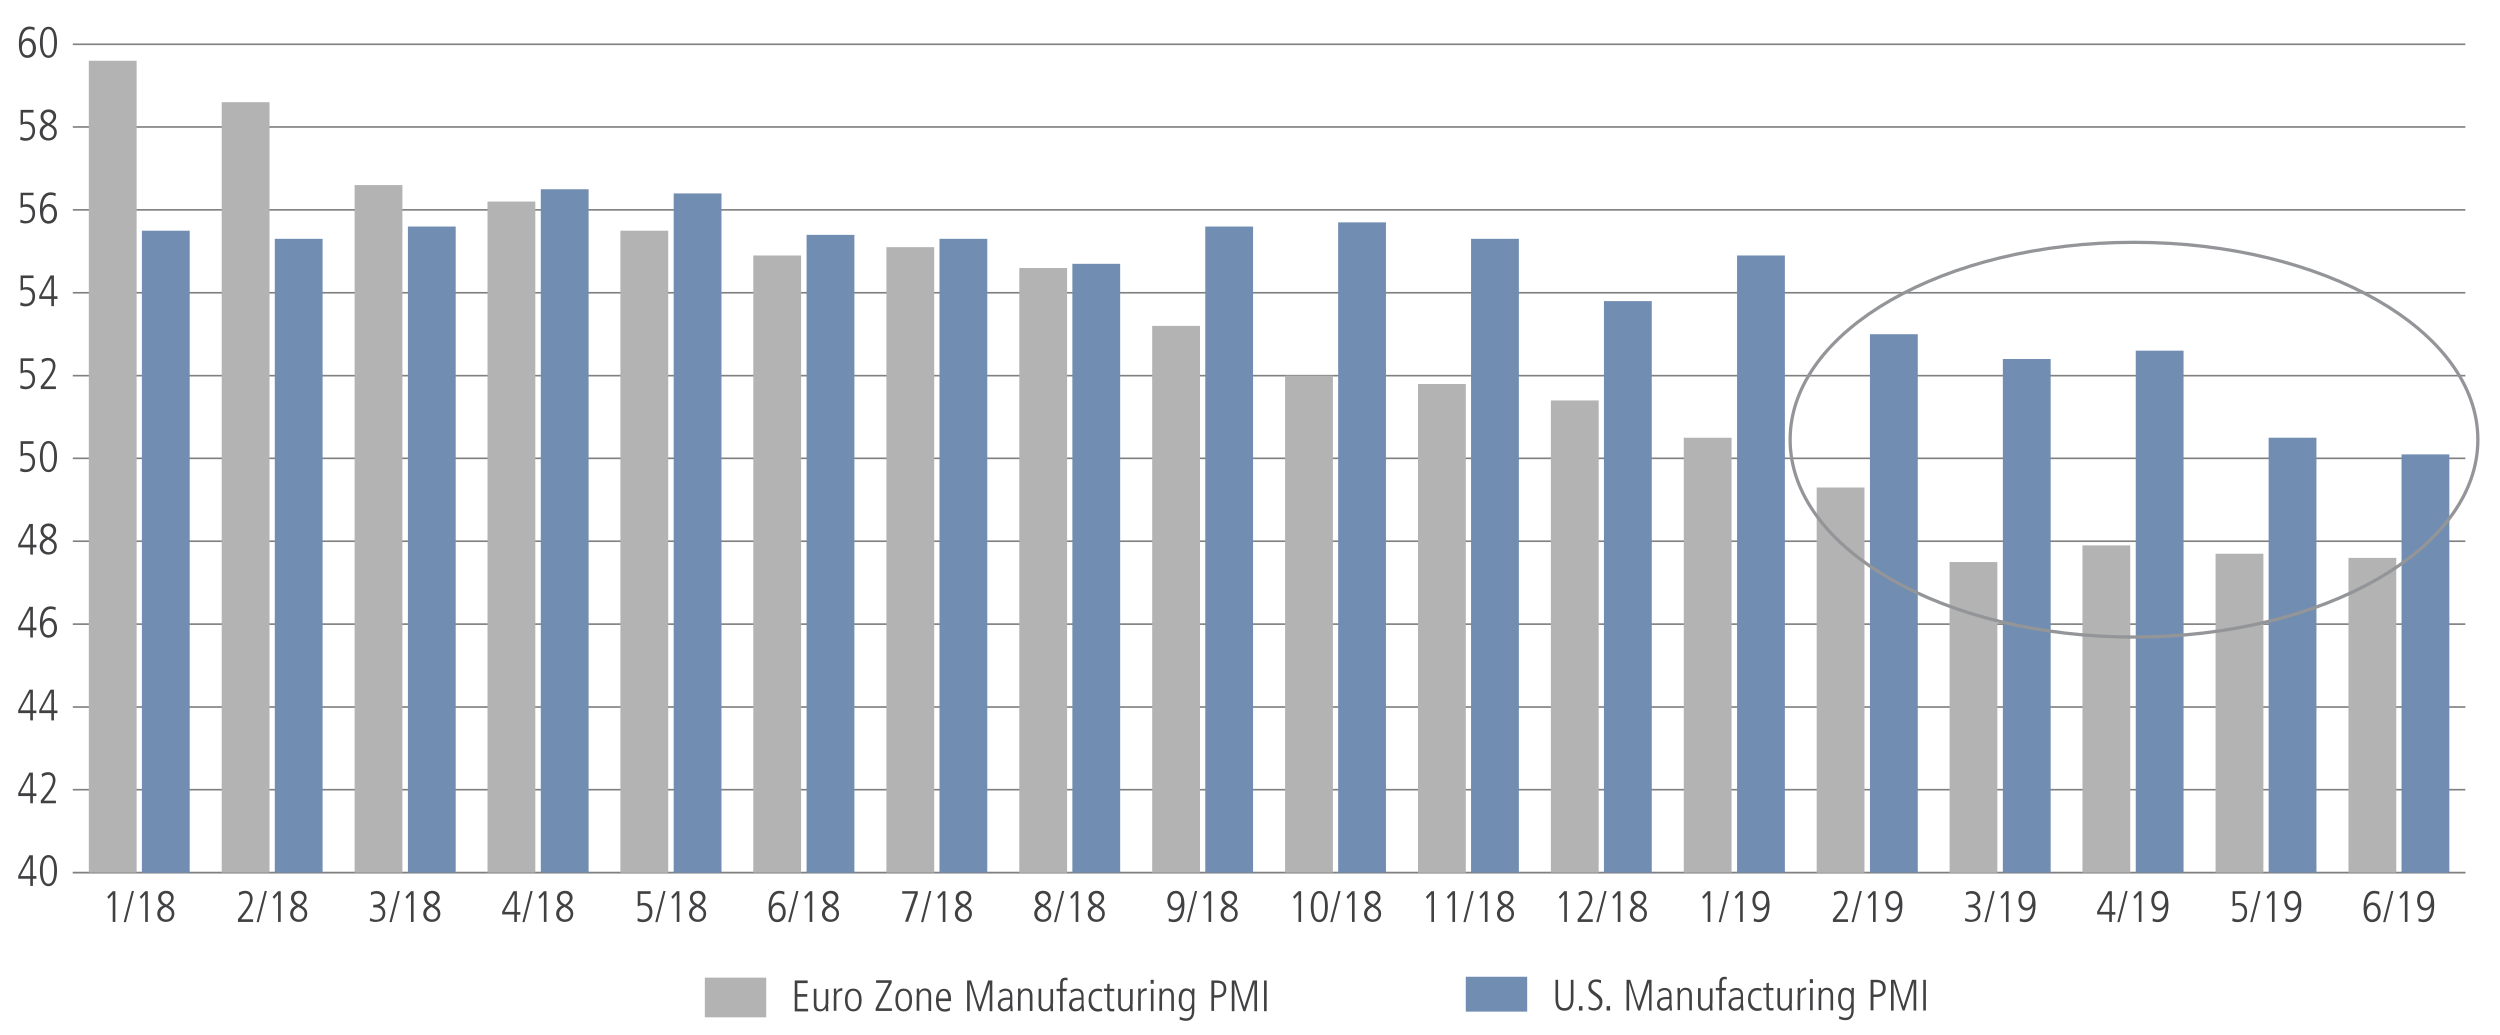 <?xml version="1.0" encoding="utf-8"?>
<!-- Generator: Adobe Illustrator 23.0.4, SVG Export Plug-In . SVG Version: 6.00 Build 0)  -->
<svg version="1.1" id="Layer_1" xmlns="http://www.w3.org/2000/svg" xmlns:xlink="http://www.w3.org/1999/xlink" x="0px" y="0px"
	 viewBox="0 0 1140 471.9" style="enable-background:new 0 0 1140 471.9;" xml:space="preserve">
<style type="text/css">
	.st0{fill:none;stroke:#808080;stroke-width:0.575;stroke-miterlimit:10;}
	.st1{fill:none;}
	.st2{enable-background:new    ;}
	.st3{fill:#414042;}
	.st4{fill:none;stroke:#808080;stroke-width:0.75;stroke-miterlimit:10;}
	.st5{fill:#718DB1;}
	.st6{fill:#B3B3B3;}
	.st7{fill:none;stroke:#939598;stroke-width:1.5;stroke-miterlimit:10;}
</style>
<g id="bottom_chart">
	<g>
		<g>
			<line class="st0" x1="33.2" y1="397.9" x2="1124.2" y2="397.9"/>
			<g>
				<g>
					<line class="st1" x1="33.2" y1="397.9" x2="33.2" y2="388.5"/>
					<line class="st1" x1="93.8" y1="397.9" x2="93.8" y2="388.5"/>
					<line class="st1" x1="154.4" y1="397.9" x2="154.4" y2="388.5"/>
					<line class="st1" x1="215.1" y1="397.9" x2="215.1" y2="388.5"/>
					<line class="st1" x1="275.7" y1="397.9" x2="275.7" y2="388.5"/>
					<line class="st1" x1="336.3" y1="397.9" x2="336.3" y2="388.5"/>
					<line class="st1" x1="396.9" y1="397.9" x2="396.9" y2="388.5"/>
					<line class="st1" x1="457.5" y1="397.9" x2="457.5" y2="388.5"/>
					<line class="st1" x1="518.1" y1="397.9" x2="518.1" y2="388.5"/>
					<line class="st1" x1="578.7" y1="397.9" x2="578.7" y2="388.5"/>
					<line class="st1" x1="639.3" y1="397.9" x2="639.3" y2="388.5"/>
					<line class="st1" x1="699.9" y1="397.9" x2="699.9" y2="388.5"/>
					<line class="st1" x1="760.5" y1="397.9" x2="760.5" y2="388.5"/>
					<line class="st1" x1="821.1" y1="397.9" x2="821.1" y2="388.5"/>
					<line class="st1" x1="881.8" y1="397.9" x2="881.8" y2="388.5"/>
					<line class="st1" x1="942.4" y1="397.9" x2="942.4" y2="388.5"/>
					<line class="st1" x1="1003" y1="397.9" x2="1003" y2="388.5"/>
					<line class="st1" x1="1063.6" y1="397.9" x2="1063.6" y2="388.5"/>
					<line class="st1" x1="1124.2" y1="397.9" x2="1124.2" y2="388.5"/>
				</g>
			</g>
		</g>
		<g>
			<g>
				<g class="st2">
					<path class="st3" d="M13.4,390h1.6v9.5h1.6v1.2h-1.6v3.3h-1.2v-3.3H8.3v-1.3L13.4,390z M9.3,399.5h4.5v-8.2h0L9.3,399.5z"/>
					<path class="st3" d="M22.1,404.1c-3.4,0-3.9-4.7-3.9-7.1s0.5-7.1,3.9-7.1c3.4,0,3.9,4.7,3.9,7.1S25.5,404.1,22.1,404.1z
						 M22.1,391c-2.5,0-2.6,4.3-2.6,6s0.1,6,2.6,6c2.5,0,2.6-4.3,2.6-6S24.6,391,22.1,391z"/>
				</g>
				<g class="st2">
					<path class="st3" d="M13.4,352.3h1.6v9.5h1.6v1.2h-1.6v3.3h-1.2v-3.3H8.3v-1.3L13.4,352.3z M9.3,361.7h4.5v-8.2h0L9.3,361.7z"
						/>
					<path class="st3" d="M18.6,365l1.1-1.3c1.6-2,4.4-5.2,4.4-7.9c0-1.4-0.6-2.5-2.2-2.5c-0.9,0-2,0.5-2.7,1.1L19,353
						c0.6-0.4,1.6-0.9,2.9-0.9c2.5,0,3.4,1.9,3.4,3.7c0,2.6-2.4,5.6-3.5,7.1l-1.8,2.2h5.5v1.2h-6.9V365z"/>
				</g>
				<g class="st2">
					<path class="st3" d="M13.4,314.5h1.6v9.5h1.6v1.2h-1.6v3.3h-1.2v-3.3H8.3v-1.3L13.4,314.5z M9.3,323.9h4.5v-8.2h0L9.3,323.9z"
						/>
					<path class="st3" d="M23,314.5h1.6v9.5h1.6v1.2h-1.6v3.3h-1.2v-3.3h-5.5v-1.3L23,314.5z M18.9,323.9h4.5v-8.2h0L18.9,323.9z"/>
				</g>
				<g class="st2">
					<path class="st3" d="M13.4,276.7h1.6v9.5h1.6v1.2h-1.6v3.3h-1.2v-3.3H8.3v-1.3L13.4,276.7z M9.3,286.2h4.5v-8.2h0L9.3,286.2z"
						/>
					<path class="st3" d="M25.3,278.3c-0.3-0.2-1-0.6-2.1-0.6c-3.7,0-3.8,5.5-3.8,6.1h0c0.8-1.8,2.4-2,2.9-2c2.9,0,3.7,2.8,3.7,4.6
						c0,1.9-1,4.4-3.9,4.4c-3.4,0-3.9-3.9-3.9-6.2c0-1.7,0-8.1,4.9-8.1c0.7,0,1.6,0.2,2.3,0.4L25.3,278.3z M22.1,289.6
						c1.1,0,2.6-0.8,2.6-3.4c0-1-0.4-3.2-2.6-3.2c-1.4,0-2.4,1.4-2.4,3.3C19.6,289,21.1,289.6,22.1,289.6z"/>
				</g>
				<g class="st2">
					<path class="st3" d="M13.4,238.9h1.6v9.5h1.6v1.2h-1.6v3.3h-1.2v-3.3H8.3v-1.3L13.4,238.9z M9.3,248.4h4.5v-8.2h0L9.3,248.4z"
						/>
					<path class="st3" d="M18.5,242c0-2.4,2.1-3.3,3.6-3.3c2.8,0,3.5,1.9,3.5,3.2c0,1.9-1.5,3-2.4,3.6c1,0.5,2.7,1.4,2.7,3.6
						c0,1.6-0.9,3.8-3.9,3.8c-2.5,0-3.9-1.8-3.9-3.8c0-2.5,2.3-3.5,2.7-3.6C19.4,244.8,18.5,243.6,18.5,242z M21.9,246.1l-0.4,0.2
						c-2,1.1-2,2.4-2,2.9c0,1.3,0.9,2.6,2.7,2.6c0.9,0,2.5-0.5,2.5-2.7C24.7,247.5,23.1,246.7,21.9,246.1z M22,239.9
						c-1.2,0-2.2,0.9-2.2,2.2c0,1.2,0.9,2.3,2.5,2.9c1.4-1,2-2.1,2-3C24.3,240.8,23.2,239.9,22,239.9z"/>
				</g>
				<g class="st2">
					<path class="st3" d="M9.4,213.4c1,0.6,2,0.7,2.4,0.7c2.3,0,3-1.8,3-3.4c0-1.6-0.8-3.1-3-3.1c-1.1,0-1.4,0.1-2.3,0.5
						c0,0-0.1,0-0.1,0v-6.9h5.9v1.2h-4.8v4.4c0.4-0.1,1-0.3,1.5-0.3c3.1,0,4,2.1,4,4.2c0,2.6-1.4,4.6-4.4,4.6
						c-1.2,0-1.8-0.3-2.4-0.5L9.4,213.4z"/>
					<path class="st3" d="M22.1,215.3c-3.4,0-3.9-4.7-3.9-7.1s0.5-7.1,3.9-7.1c3.4,0,3.9,4.7,3.9,7.1S25.5,215.3,22.1,215.3z
						 M22.1,202.2c-2.5,0-2.6,4.3-2.6,6s0.1,6,2.6,6c2.5,0,2.6-4.3,2.6-6S24.6,202.2,22.1,202.2z"/>
				</g>
				<g class="st2">
					<path class="st3" d="M9.4,175.6c1,0.6,2,0.7,2.4,0.7c2.3,0,3-1.8,3-3.4c0-1.6-0.8-3.1-3-3.1c-1.1,0-1.4,0.1-2.3,0.5
						c0,0-0.1,0-0.1,0v-6.9h5.9v1.2h-4.8v4.4c0.4-0.1,1-0.3,1.5-0.3c3.1,0,4,2.1,4,4.2c0,2.6-1.4,4.6-4.4,4.6
						c-1.2,0-1.8-0.3-2.4-0.5L9.4,175.6z"/>
					<path class="st3" d="M18.6,176.1l1.1-1.3c1.6-2,4.4-5.2,4.4-7.9c0-1.4-0.6-2.5-2.2-2.5c-0.9,0-2,0.5-2.7,1.1l-0.2-1.4
						c0.6-0.4,1.6-0.9,2.9-0.9c2.5,0,3.4,1.9,3.4,3.7c0,2.6-2.4,5.6-3.5,7.1l-1.8,2.2h5.5v1.2h-6.9V176.1z"/>
				</g>
				<g class="st2">
					<path class="st3" d="M9.4,137.8c1,0.6,2,0.7,2.4,0.7c2.3,0,3-1.8,3-3.4c0-1.6-0.8-3.1-3-3.1c-1.1,0-1.4,0.1-2.3,0.5
						c0,0-0.1,0-0.1,0v-6.9h5.9v1.2h-4.8v4.4c0.4-0.1,1-0.3,1.5-0.3c3.1,0,4,2.1,4,4.2c0,2.6-1.4,4.6-4.4,4.6
						c-1.2,0-1.8-0.3-2.4-0.5L9.4,137.8z"/>
					<path class="st3" d="M23,125.6h1.6v9.5h1.6v1.2h-1.6v3.3h-1.2v-3.3h-5.5V135L23,125.6z M18.9,135.1h4.5v-8.2h0L18.9,135.1z"/>
				</g>
				<g class="st2">
					<path class="st3" d="M9.4,100.1c1,0.6,2,0.7,2.4,0.7c2.3,0,3-1.8,3-3.4c0-1.6-0.8-3.1-3-3.1c-1.1,0-1.4,0.1-2.3,0.5
						c0,0-0.1,0-0.1,0v-6.9h5.9V89h-4.8v4.4c0.4-0.1,1-0.3,1.5-0.3c3.1,0,4,2.1,4,4.2c0,2.6-1.4,4.6-4.4,4.6c-1.2,0-1.8-0.3-2.4-0.5
						L9.4,100.1z"/>
					<path class="st3" d="M25.3,89.5c-0.3-0.2-1-0.6-2.1-0.6c-3.7,0-3.8,5.5-3.8,6.1h0c0.8-1.8,2.4-2,2.9-2c2.9,0,3.7,2.8,3.7,4.6
						c0,1.9-1,4.4-3.9,4.4c-3.4,0-3.9-3.9-3.9-6.2c0-1.7,0-8.1,4.9-8.1c0.7,0,1.6,0.2,2.3,0.4L25.3,89.5z M22.1,100.8
						c1.1,0,2.6-0.8,2.6-3.4c0-1-0.4-3.2-2.6-3.2c-1.4,0-2.4,1.4-2.4,3.3C19.6,100.1,21.1,100.8,22.1,100.8z"/>
				</g>
				<g class="st2">
					<path class="st3" d="M9.4,62.3c1,0.6,2,0.7,2.4,0.7c2.3,0,3-1.8,3-3.4c0-1.6-0.8-3.1-3-3.1c-1.1,0-1.4,0.1-2.3,0.5
						c0,0-0.1,0-0.1,0v-6.9h5.9v1.2h-4.8v4.4c0.4-0.1,1-0.3,1.5-0.3c3.1,0,4,2.1,4,4.2c0,2.6-1.4,4.6-4.4,4.6
						c-1.2,0-1.8-0.3-2.4-0.5L9.4,62.3z"/>
					<path class="st3" d="M18.5,53.2c0-2.4,2.1-3.3,3.6-3.3c2.8,0,3.5,1.9,3.5,3.2c0,1.9-1.5,3-2.4,3.6c1,0.5,2.7,1.4,2.7,3.6
						c0,1.6-0.9,3.8-3.9,3.8c-2.5,0-3.9-1.8-3.9-3.8c0-2.5,2.3-3.5,2.7-3.6C19.4,56,18.5,54.8,18.5,53.2z M21.9,57.3l-0.4,0.2
						c-2,1.1-2,2.4-2,2.9c0,1.3,0.9,2.6,2.7,2.6c0.9,0,2.5-0.5,2.5-2.7C24.7,58.7,23.1,57.8,21.9,57.3z M22,51.1
						c-1.2,0-2.2,0.9-2.2,2.2c0,1.2,0.9,2.3,2.5,2.9c1.4-1,2-2.1,2-3C24.3,51.9,23.2,51.1,22,51.1z"/>
				</g>
				<g class="st2">
					<path class="st3" d="M15.7,13.9c-0.3-0.2-1-0.6-2.1-0.6c-3.7,0-3.8,5.5-3.8,6.1h0c0.8-1.8,2.4-2,2.9-2c2.9,0,3.7,2.8,3.7,4.6
						c0,1.9-1,4.4-3.9,4.4c-3.4,0-3.9-3.9-3.9-6.2c0-1.7,0-8.1,4.9-8.1c0.7,0,1.6,0.2,2.3,0.4L15.7,13.9z M12.4,25.2
						c1.1,0,2.6-0.8,2.6-3.4c0-1-0.4-3.2-2.6-3.2c-1.4,0-2.4,1.4-2.4,3.3C10,24.6,11.5,25.2,12.4,25.2z"/>
					<path class="st3" d="M22.1,26.4c-3.4,0-3.9-4.7-3.9-7.1s0.5-7.1,3.9-7.1c3.4,0,3.9,4.7,3.9,7.1S25.5,26.4,22.1,26.4z
						 M22.1,13.3c-2.5,0-2.6,4.3-2.6,6s0.1,6,2.6,6c2.5,0,2.6-4.3,2.6-6S24.6,13.3,22.1,13.3z"/>
				</g>
			</g>
			<line class="st1" x1="33.2" y1="397.9" x2="33.2" y2="20.2"/>
			<g>
				<g>
					<line class="st4" x1="33.2" y1="397.9" x2="1124.2" y2="397.9"/>
					<line class="st4" x1="33.2" y1="360.1" x2="1124.2" y2="360.1"/>
					<line class="st4" x1="33.2" y1="322.4" x2="1124.2" y2="322.4"/>
					<line class="st4" x1="33.2" y1="284.6" x2="1124.2" y2="284.6"/>
					<line class="st4" x1="33.2" y1="246.8" x2="1124.2" y2="246.8"/>
					<line class="st4" x1="33.2" y1="209" x2="1124.2" y2="209"/>
					<line class="st4" x1="33.2" y1="171.3" x2="1124.2" y2="171.3"/>
					<line class="st4" x1="33.2" y1="133.5" x2="1124.2" y2="133.5"/>
					<line class="st4" x1="33.2" y1="95.7" x2="1124.2" y2="95.7"/>
					<line class="st4" x1="33.2" y1="57.9" x2="1124.2" y2="57.9"/>
					<line class="st4" x1="33.2" y1="20.2" x2="1124.2" y2="20.2"/>
				</g>
			</g>
		</g>
		<g>
			<g>
				<rect x="668.4" y="445.4" class="st5" width="28" height="15.9"/>
				<g>
					<rect x="64.7" y="105.2" class="st5" width="21.8" height="292.8"/>
					<rect x="125.3" y="108.9" class="st5" width="21.8" height="289"/>
					<rect x="186" y="103.3" class="st5" width="21.8" height="294.6"/>
					<rect x="246.6" y="86.3" class="st5" width="21.8" height="311.6"/>
					<rect x="307.2" y="88.2" class="st5" width="21.8" height="309.8"/>
					<rect x="367.8" y="107.1" class="st5" width="21.8" height="290.9"/>
					<rect x="428.4" y="108.9" class="st5" width="21.8" height="289"/>
					<rect x="489" y="120.3" class="st5" width="21.8" height="277.6"/>
					<rect x="549.6" y="103.3" class="st5" width="21.8" height="294.6"/>
					<rect x="610.2" y="101.4" class="st5" width="21.8" height="296.5"/>
					<rect x="670.8" y="108.9" class="st5" width="21.8" height="289"/>
					<rect x="731.4" y="137.3" class="st5" width="21.8" height="260.6"/>
					<rect x="792.1" y="116.5" class="st5" width="21.8" height="281.4"/>
					<rect x="852.7" y="152.4" class="st5" width="21.8" height="245.5"/>
					<rect x="913.3" y="163.7" class="st5" width="21.8" height="234.2"/>
					<rect x="973.9" y="159.9" class="st5" width="21.8" height="238"/>
					<rect x="1034.5" y="199.6" class="st5" width="21.8" height="198.3"/>
					<rect x="1095.1" y="207.2" class="st5" width="21.8" height="190.8"/>
				</g>
			</g>
			<g>
				<rect x="321.4" y="445.8" class="st6" width="28" height="18.1"/>
				<g>
					<rect x="40.5" y="27.7" class="st6" width="21.8" height="370.2"/>
					<rect x="101.1" y="46.6" class="st6" width="21.8" height="351.3"/>
					<rect x="161.7" y="84.4" class="st6" width="21.8" height="313.5"/>
					<rect x="222.3" y="91.9" class="st6" width="21.8" height="306"/>
					<rect x="282.9" y="105.2" class="st6" width="21.8" height="292.8"/>
					<rect x="343.5" y="116.5" class="st6" width="21.8" height="281.4"/>
					<rect x="404.2" y="112.7" class="st6" width="21.8" height="285.2"/>
					<rect x="464.8" y="122.2" class="st6" width="21.8" height="275.8"/>
					<rect x="525.4" y="148.6" class="st6" width="21.8" height="249.3"/>
					<rect x="586" y="171.3" class="st6" width="21.8" height="226.6"/>
					<rect x="646.6" y="175.1" class="st6" width="21.8" height="222.9"/>
					<rect x="707.2" y="182.6" class="st6" width="21.8" height="215.3"/>
					<rect x="767.8" y="199.6" class="st6" width="21.8" height="198.3"/>
					<rect x="828.4" y="222.3" class="st6" width="21.8" height="175.7"/>
					<rect x="889" y="256.3" class="st6" width="21.8" height="141.7"/>
					<rect x="949.6" y="248.7" class="st6" width="21.8" height="149.2"/>
					<rect x="1010.3" y="252.5" class="st6" width="21.8" height="145.4"/>
					<rect x="1070.9" y="254.4" class="st6" width="21.8" height="143.5"/>
				</g>
			</g>
		</g>
		<g>
			<g class="st2">
				<path class="st3" d="M709.3,446.8h1.2v8.8c0,2.1,0.4,4.1,2.9,4.1c2.6,0,2.9-2.3,2.9-4.1v-8.8h1.2v8.8c0,2.8-0.9,5.3-4.1,5.3
					s-4.1-2.3-4.1-5.3V446.8z"/>
			</g>
			<g class="st2">
				<path class="st3" d="M720,458.8h1.6v2H720V458.8z"/>
			</g>
			<g class="st2">
				<path class="st3" d="M724.4,458.8c1,0.9,2.1,0.9,2.5,0.9c2.2,0,2.5-2,2.5-2.5c0-1.6-1-2.3-2.6-3.4c-1.9-1.3-2.5-2.2-2.5-3.8
					c0-3.1,2.8-3.4,3.6-3.4c1.1,0,1.9,0.3,2.2,0.4l-0.1,1.4c-0.5-0.3-1.2-0.7-2.2-0.7c-0.8,0-2.2,0.4-2.2,2c0,1.4,0.7,1.9,1.9,2.8
					c2.5,1.8,3.2,2.5,3.2,4.4c0,2.3-1.6,3.9-3.7,3.9c-0.9,0-1.9-0.2-2.6-0.7L724.4,458.8z"/>
				<path class="st3" d="M732.6,458.8h1.6v2h-1.6V458.8z"/>
			</g>
			<g class="st2">
				<path class="st3" d="M741.5,446.8h1.9l3.9,12.1h0l3.9-12.1h1.9v14H752v-12.8h0l-4.1,12.8h-0.9l-4.1-12.8h0v12.8h-1.2V446.8z"/>
				<path class="st3" d="M762.3,458.5c0,0.8,0.1,1.5,0.1,2.3h-1l-0.1-1.5h0c-0.7,1.1-1.5,1.6-2.9,1.6c-1.6,0-2.8-1.3-2.8-3
					c0-3.3,3.5-3.3,4.9-3.3h0.7c0-1.3,0-3.1-2.1-3.1c-1.4,0-2.4,1-2.6,1.1l-0.2-1.2c1-0.5,1.7-0.9,2.8-0.9c3.1,0,3.1,2.6,3.1,3.4
					V458.5z M761.2,455.6c-2.4,0-4.4,0-4.4,2.3c0,0.9,0.6,1.9,1.9,1.9c0.5,0,2.5-0.2,2.5-3V455.6z"/>
				<path class="st3" d="M765,453.7c0-1.1-0.1-2.1-0.1-3.2h1.1c0,0.5,0.1,0.8,0.1,1.5h0c0.2-0.4,0.9-1.6,2.6-1.6
					c2.8,0,2.8,2.8,2.8,3.5v6.8h-1.2v-6.9c0-0.7,0-2.4-1.9-2.4c-1.4,0-2.3,1.3-2.3,2.9v6.3H765V453.7z"/>
				<path class="st3" d="M780.8,457.6c0,1.1,0.1,2.1,0.1,3.2h-1.1c0-0.5-0.1-0.8-0.1-1.5h0c-0.1,0.4-0.9,1.6-2.6,1.6
					c-2.2,0-2.8-1.6-2.8-3.2v-7.1h1.2v6.9c0,0.7,0,2.4,1.9,2.4c1.4,0,2.3-1.3,2.3-2.9v-6.3h1.2V457.6z"/>
				<path class="st3" d="M784,451.6h-1.6v-1.1h1.6v-2.2c0-1.5,0.4-2.9,2.5-2.9c0.4,0,0.7,0.1,0.9,0.1v1.2c-0.2-0.1-0.5-0.2-0.9-0.2
					c-1,0-1.3,0.7-1.3,1.6v2.4h1.8v1.1h-1.8v9.1H784V451.6z"/>
				<path class="st3" d="M794.9,458.5c0,0.8,0.1,1.5,0.1,2.3h-1l-0.1-1.5h0c-0.7,1.1-1.5,1.6-2.9,1.6c-1.6,0-2.8-1.3-2.8-3
					c0-3.3,3.5-3.3,4.9-3.3h0.7c0-1.3,0-3.1-2.1-3.1c-1.4,0-2.4,1-2.6,1.1l-0.2-1.2c1-0.5,1.7-0.9,2.8-0.9c3.1,0,3.1,2.6,3.1,3.4
					V458.5z M793.8,455.6c-2.4,0-4.4,0-4.4,2.3c0,0.9,0.6,1.9,1.9,1.9c0.5,0,2.5-0.2,2.5-3V455.6z"/>
				<path class="st3" d="M803.1,452.1c-0.5-0.4-1.2-0.5-1.8-0.5c-1.6,0-3,1.1-3,3.8c0,3.7,2.1,4.4,3.2,4.4c0.5,0,1.4-0.1,1.7-0.5
					l0.1,1.3c-0.5,0.2-1.3,0.4-2,0.4c-2.2,0-4.2-1.7-4.2-5.2c0-3.1,1.4-5.3,4.2-5.3c0.8,0,1.4,0.2,1.9,0.4L803.1,452.1z"/>
				<path class="st3" d="M806.6,448.1v2.4h2.1v1.1h-2.1v6.6c0,0.8,0.1,1.5,1.1,1.5c0.5,0,0.7-0.1,1-0.2v1.2
					c-0.3,0.1-0.8,0.1-1.3,0.1c-1.5,0-1.9-1.2-1.9-2.3v-7h-1.5v-1.1h1.5v-2L806.6,448.1z"/>
				<path class="st3" d="M817,457.6c0,1.1,0.1,2.1,0.1,3.2H816c0-0.5-0.1-0.8-0.1-1.5h0c-0.1,0.4-0.9,1.6-2.6,1.6
					c-2.2,0-2.8-1.6-2.8-3.2v-7.1h1.2v6.9c0,0.7,0,2.4,1.9,2.4c1.4,0,2.3-1.3,2.3-2.9v-6.3h1.2V457.6z"/>
				<path class="st3" d="M819.8,453.7c0-1.1-0.1-2.1-0.1-3.2h1.1c0,0.6,0.1,1.2,0.1,1.6h0c0.7-1.5,1.6-1.8,2.7-1.8v1.2
					c-1.8,0-2.7,0.8-2.7,2.7v6.4h-1.2V453.7z"/>
				<path class="st3" d="M825.3,446.5h1.4v1.8h-1.4V446.5z M825.4,450.5h1.2v10.2h-1.2V450.5z"/>
				<path class="st3" d="M829.4,453.7c0-1.1-0.1-2.1-0.1-3.2h1.1c0,0.5,0.1,0.8,0.1,1.5h0c0.2-0.4,0.9-1.6,2.6-1.6
					c2.8,0,2.8,2.8,2.8,3.5v6.8h-1.2v-6.9c0-0.7,0-2.4-1.9-2.4c-1.4,0-2.3,1.3-2.3,2.9v6.3h-1.2V453.7z"/>
				<path class="st3" d="M841.6,450.4c1.3,0,2.1,0.6,2.7,1.6h0v-1.5h1.1c0,0.9-0.1,1.8-0.1,3.4v6.6c0,2.9-1.1,4.7-3.8,4.7
					c-1.1,0-1.6-0.2-2.9-0.6l0.1-1.3c1,0.6,2.1,0.8,2.8,0.8c2.5,0,2.7-2.3,2.7-3.4v-1.4h0c-0.6,1-1.4,1.5-2.6,1.5
					c-2.6,0-3.4-2.9-3.4-4.9C838.1,454.6,838.2,450.4,841.6,450.4z M841.7,459.8c1.9,0,2.5-1.7,2.5-4.3c0-2.1-0.5-4-2.5-4
					c-2.3,0-2.3,3.3-2.3,4.2C839.4,458,840,459.8,841.7,459.8z"/>
				<path class="st3" d="M853,446.8h2.6c2.6,0,4.3,1.1,4.3,3.9c0,3-2.1,3.9-3.9,3.9h-1.7v6.1H853V446.8z M854.2,453.5h1.3
					c1.8,0,3.1-0.6,3.1-2.8c0-2.8-2.1-2.8-3.2-2.8h-1.1V453.5z"/>
				<path class="st3" d="M862.2,446.8h1.9l3.9,12.1h0l3.9-12.1h1.9v14h-1.2v-12.8h0l-4.1,12.8h-0.9l-4.1-12.8h0v12.8h-1.2V446.8z"/>
				<path class="st3" d="M877,446.8h1.2v14H877V446.8z"/>
			</g>
			<g class="st2">
				<path class="st3" d="M362.4,447.1h5.9v1.2h-4.7v5h4.5v1.2h-4.5v5.5h4.9v1.2h-6.1V447.1z"/>
				<path class="st3" d="M377.6,457.9c0,1.1,0.1,2.1,0.1,3.2h-1.1c0-0.5-0.1-0.8-0.1-1.5h0c-0.1,0.4-0.9,1.6-2.6,1.6
					c-2.2,0-2.8-1.6-2.8-3.2v-7.1h1.2v6.9c0,0.7,0,2.4,1.9,2.4c1.4,0,2.3-1.3,2.3-2.9v-6.3h1.2V457.9z"/>
				<path class="st3" d="M380.3,454c0-1.1-0.1-2.1-0.1-3.2h1.1c0,0.6,0.1,1.2,0.1,1.6h0c0.7-1.5,1.6-1.8,2.7-1.8v1.2
					c-1.8,0-2.7,0.8-2.7,2.7v6.4h-1.2V454z"/>
				<path class="st3" d="M385.3,456c0-2.6,0.8-5.2,3.8-5.2c3,0,3.8,2.7,3.8,5.2s-0.8,5.2-3.8,5.2C386.1,461.2,385.3,458.5,385.3,456
					z M391.7,456c0-0.8,0-4.2-2.6-4.2s-2.6,3.3-2.6,4.2c0,0.8,0,4.2,2.6,4.2S391.7,456.8,391.7,456z"/>
				<path class="st3" d="M399.3,459.8l6-11.6h-5.8v-1.2h7.1v1.2l-6,11.6h6.1v1.2h-7.4V459.8z"/>
				<path class="st3" d="M408.3,456c0-2.6,0.8-5.2,3.8-5.2c3,0,3.8,2.7,3.8,5.2s-0.8,5.2-3.8,5.2C409.1,461.2,408.3,458.5,408.3,456
					z M414.7,456c0-0.8,0-4.2-2.6-4.2s-2.6,3.3-2.6,4.2c0,0.8,0,4.2,2.6,4.2S414.7,456.8,414.7,456z"/>
				<path class="st3" d="M418.1,454c0-1.1-0.1-2.1-0.1-3.2h1.1c0,0.5,0.1,0.8,0.1,1.5h0c0.2-0.4,0.9-1.6,2.6-1.6
					c2.8,0,2.8,2.8,2.8,3.5v6.8h-1.2v-6.9c0-0.7,0-2.4-1.9-2.4c-1.4,0-2.3,1.3-2.3,2.9v6.3h-1.2V454z"/>
				<path class="st3" d="M428,456.4c0,3.8,2.4,3.8,2.9,3.8c0.7,0,1.6-0.3,2.2-0.8l0.1,1.3c-0.5,0.3-1.2,0.6-2.4,0.6
					c-4,0-4-4.2-4-5.2c0-3.8,1.9-5.2,3.6-5.2c3,0,3.3,3.1,3.3,5.6H428z M432.4,455.3c0-2.7-1.1-3.5-2.1-3.5c-1.6,0-2.3,2.1-2.3,3.5
					H432.4z"/>
				<path class="st3" d="M440.9,447.1h1.9l3.9,12.1h0l3.9-12.1h1.9v14h-1.2v-12.8h0l-4.1,12.8h-0.9l-4.1-12.8h0v12.8h-1.2V447.1z"/>
				<path class="st3" d="M461.7,458.8c0,0.8,0.1,1.5,0.1,2.3h-1l-0.1-1.5h0c-0.7,1.1-1.5,1.6-2.9,1.6c-1.6,0-2.8-1.3-2.8-3
					c0-3.3,3.5-3.3,4.9-3.3h0.7c0-1.3,0-3.1-2.1-3.1c-1.4,0-2.4,1-2.6,1.1l-0.2-1.2c1-0.5,1.7-0.9,2.8-0.9c3.1,0,3.1,2.6,3.1,3.4
					V458.8z M460.6,455.9c-2.4,0-4.4,0-4.4,2.3c0,0.9,0.6,1.9,1.9,1.9c0.5,0,2.5-0.2,2.5-3V455.9z"/>
				<path class="st3" d="M464.3,454c0-1.1-0.1-2.1-0.1-3.2h1.1c0,0.5,0.1,0.8,0.1,1.5h0c0.2-0.4,0.9-1.6,2.6-1.6
					c2.8,0,2.8,2.8,2.8,3.5v6.8h-1.2v-6.9c0-0.7,0-2.4-1.9-2.4c-1.4,0-2.3,1.3-2.3,2.9v6.3h-1.2V454z"/>
				<path class="st3" d="M480.1,457.9c0,1.1,0.1,2.1,0.1,3.2h-1.1c0-0.5-0.1-0.8-0.1-1.5h0c-0.1,0.4-0.9,1.6-2.6,1.6
					c-2.2,0-2.8-1.6-2.8-3.2v-7.1h1.2v6.9c0,0.7,0,2.4,1.9,2.4c1.4,0,2.3-1.3,2.3-2.9v-6.3h1.2V457.9z"/>
				<path class="st3" d="M483.4,452h-1.6v-1.1h1.6v-2.2c0-1.5,0.4-2.9,2.5-2.9c0.4,0,0.7,0.1,0.9,0.1v1.2c-0.2-0.1-0.5-0.2-0.9-0.2
					c-1,0-1.3,0.7-1.3,1.6v2.4h1.8v1.1h-1.8v9.1h-1.2V452z"/>
				<path class="st3" d="M494.2,458.8c0,0.8,0.1,1.5,0.1,2.3h-1l-0.1-1.5h0c-0.7,1.1-1.5,1.6-2.9,1.6c-1.6,0-2.8-1.3-2.8-3
					c0-3.3,3.5-3.3,4.9-3.3h0.7c0-1.3,0-3.1-2.1-3.1c-1.4,0-2.4,1-2.6,1.1l-0.2-1.2c1-0.5,1.7-0.9,2.8-0.9c3.1,0,3.1,2.6,3.1,3.4
					V458.8z M493.2,455.9c-2.4,0-4.4,0-4.4,2.3c0,0.9,0.6,1.9,1.9,1.9c0.5,0,2.5-0.2,2.5-3V455.9z"/>
				<path class="st3" d="M502.4,452.4c-0.5-0.4-1.2-0.5-1.8-0.5c-1.6,0-3,1.1-3,3.8c0,3.7,2.1,4.4,3.2,4.4c0.5,0,1.4-0.1,1.7-0.5
					l0.1,1.3c-0.5,0.2-1.3,0.4-2,0.4c-2.2,0-4.2-1.7-4.2-5.2c0-3.1,1.4-5.3,4.2-5.3c0.8,0,1.4,0.2,1.9,0.4L502.4,452.4z"/>
				<path class="st3" d="M506,448.5v2.4h2.1v1.1H506v6.6c0,0.8,0.1,1.5,1.1,1.5c0.5,0,0.7-0.1,1-0.2v1.2c-0.3,0.1-0.8,0.1-1.3,0.1
					c-1.5,0-1.9-1.2-1.9-2.3v-7h-1.5v-1.1h1.5v-2L506,448.5z"/>
				<path class="st3" d="M516.4,457.9c0,1.1,0.1,2.1,0.1,3.2h-1.1c0-0.5-0.1-0.8-0.1-1.5h0c-0.1,0.4-0.9,1.6-2.6,1.6
					c-2.2,0-2.8-1.6-2.8-3.2v-7.1h1.2v6.9c0,0.7,0,2.4,1.9,2.4c1.4,0,2.3-1.3,2.3-2.9v-6.3h1.2V457.9z"/>
				<path class="st3" d="M519.1,454c0-1.1-0.1-2.1-0.1-3.2h1.1c0,0.6,0.1,1.2,0.1,1.6h0c0.7-1.5,1.6-1.8,2.7-1.8v1.2
					c-1.8,0-2.7,0.8-2.7,2.7v6.4h-1.2V454z"/>
				<path class="st3" d="M524.7,446.8h1.4v1.8h-1.4V446.8z M524.8,450.9h1.2v10.2h-1.2V450.9z"/>
				<path class="st3" d="M528.8,454c0-1.1-0.1-2.1-0.1-3.2h1.1c0,0.5,0.1,0.8,0.1,1.5h0c0.2-0.4,0.9-1.6,2.6-1.6
					c2.8,0,2.8,2.8,2.8,3.5v6.8h-1.2v-6.9c0-0.7,0-2.4-1.9-2.4c-1.4,0-2.3,1.3-2.3,2.9v6.3h-1.2V454z"/>
				<path class="st3" d="M540.9,450.7c1.3,0,2.1,0.6,2.7,1.6h0v-1.5h1.1c0,0.9-0.1,1.8-0.1,3.4v6.6c0,2.9-1.1,4.7-3.8,4.7
					c-1.1,0-1.6-0.2-2.9-0.6l0.1-1.3c1,0.6,2.1,0.8,2.8,0.8c2.5,0,2.7-2.3,2.7-3.4v-1.4h0c-0.6,1-1.4,1.5-2.6,1.5
					c-2.6,0-3.4-2.9-3.4-4.9C537.5,454.9,537.6,450.7,540.9,450.7z M541.1,460.1c1.9,0,2.5-1.7,2.5-4.3c0-2.1-0.5-4-2.5-4
					c-2.3,0-2.3,3.3-2.3,4.2C538.7,458.3,539.3,460.1,541.1,460.1z"/>
				<path class="st3" d="M552.3,447.1h2.6c2.6,0,4.3,1.1,4.3,3.9c0,3-2.1,3.9-3.9,3.9h-1.7v6.1h-1.2V447.1z M553.6,453.8h1.3
					c1.8,0,3.1-0.6,3.1-2.8c0-2.8-2.1-2.8-3.2-2.8h-1.1V453.8z"/>
				<path class="st3" d="M561.6,447.1h1.9l3.9,12.1h0l3.9-12.1h1.9v14H572v-12.8h0l-4.1,12.8h-0.9l-4.1-12.8h0v12.8h-1.2V447.1z"/>
				<path class="st3" d="M576.4,447.1h1.2v14h-1.2V447.1z"/>
			</g>
		</g>
		<g>
			<g class="st2">
				<path class="st3" d="M1084.9,408c-0.3-0.2-1-0.6-2.1-0.6c-3.7,0-3.8,5.5-3.8,6.1h0c0.8-1.8,2.4-2,2.9-2c2.9,0,3.7,2.8,3.7,4.6
					c0,1.9-1,4.4-3.9,4.4c-3.4,0-3.9-3.9-3.9-6.2c0-1.7,0-8.1,4.9-8.1c0.7,0,1.6,0.2,2.3,0.4L1084.9,408z M1081.7,419.3
					c1.1,0,2.6-0.8,2.6-3.4c0-1-0.4-3.2-2.6-3.2c-1.4,0-2.4,1.4-2.4,3.3C1079.3,418.7,1080.7,419.3,1081.7,419.3z"/>
				<path class="st3" d="M1087.7,420.5h-1l3.7-14.2h1L1087.7,420.5z"/>
				<path class="st3" d="M1096.6,406.4h1.2v14h-1.2v-12.6l-1.8,2.1l-0.7-0.9L1096.6,406.4z"/>
				<path class="st3" d="M1102.9,418.7c0.3,0.2,1,0.6,2.1,0.6c3.7,0,3.8-5.5,3.8-6.1h0c-0.8,1.8-2.4,2-2.9,2c-2.9,0-3.7-2.8-3.7-4.6
					c0-1.9,1-4.4,3.9-4.4c3.4,0,3.9,3.9,3.9,6.2c0,1.7,0,8.1-4.9,8.1c-0.7,0-1.6-0.2-2.3-0.4L1102.9,418.7z M1106.1,407.4
					c-1.1,0-2.6,0.8-2.6,3.4c0,1,0.4,3.2,2.6,3.2c1.4,0,2.4-1.4,2.4-3.3C1108.5,408,1107,407.4,1106.1,407.4z"/>
			</g>
			<g class="st2">
				<path class="st3" d="M1018.1,418.6c1,0.6,2,0.7,2.4,0.7c2.3,0,3-1.8,3-3.4c0-1.6-0.8-3.1-3-3.1c-1.1,0-1.4,0.1-2.3,0.5
					c0,0-0.1,0-0.1,0v-6.9h5.9v1.2h-4.8v4.4c0.4-0.1,1-0.3,1.5-0.3c3.1,0,4,2.1,4,4.2c0,2.6-1.4,4.6-4.4,4.6c-1.2,0-1.8-0.3-2.4-0.5
					L1018.1,418.6z"/>
				<path class="st3" d="M1027.1,420.5h-1l3.7-14.2h1L1027.1,420.5z"/>
				<path class="st3" d="M1036,406.4h1.2v14h-1.2v-12.6l-1.8,2.1l-0.7-0.9L1036,406.4z"/>
				<path class="st3" d="M1042.3,418.7c0.3,0.2,1,0.6,2.1,0.6c3.7,0,3.8-5.5,3.8-6.1h0c-0.8,1.8-2.4,2-2.9,2c-2.9,0-3.7-2.8-3.7-4.6
					c0-1.9,1-4.4,3.9-4.4c3.4,0,3.9,3.9,3.9,6.2c0,1.7,0,8.1-4.9,8.1c-0.7,0-1.6-0.2-2.3-0.4L1042.3,418.7z M1045.5,407.4
					c-1.1,0-2.6,0.8-2.6,3.4c0,1,0.4,3.2,2.6,3.2c1.4,0,2.4-1.4,2.4-3.3C1047.9,408,1046.4,407.4,1045.5,407.4z"/>
			</g>
			<g class="st2">
				<path class="st3" d="M961.4,406.4h1.6v9.5h1.6v1.2h-1.6v3.3h-1.2V417h-5.5v-1.3L961.4,406.4z M957.4,415.8h4.5v-8.2h0
					L957.4,415.8z"/>
				<path class="st3" d="M966.5,420.5h-1l3.7-14.2h1L966.5,420.5z"/>
				<path class="st3" d="M975.3,406.4h1.2v14h-1.2v-12.6l-1.8,2.1l-0.7-0.9L975.3,406.4z"/>
				<path class="st3" d="M981.7,418.7c0.3,0.2,1,0.6,2.1,0.6c3.7,0,3.8-5.5,3.8-6.1h0c-0.8,1.8-2.4,2-2.9,2c-2.9,0-3.7-2.8-3.7-4.6
					c0-1.9,1-4.4,3.9-4.4c3.4,0,3.9,3.9,3.9,6.2c0,1.7,0,8.1-4.9,8.1c-0.7,0-1.6-0.2-2.3-0.4L981.7,418.7z M984.9,407.4
					c-1.1,0-2.6,0.8-2.6,3.4c0,1,0.4,3.2,2.6,3.2c1.4,0,2.4-1.4,2.4-3.3C987.3,408,985.8,407.4,984.9,407.4z"/>
			</g>
			<g class="st2">
				<path class="st3" d="M896.2,418.6c0.4,0.3,1.7,0.8,2.6,0.8c1.6,0,3.1-0.8,3.1-3c0-1.8-1.4-2.6-3.1-2.6h-1.2v-1.2
					c1.9,0,4.1-0.3,4.1-2.6c0-0.4-0.1-2.5-2.8-2.5c-0.6,0-1.4,0.1-2.3,0.8l-0.1-1.3c0.5-0.4,1.9-0.7,2.6-0.7c3,0,3.9,2.2,3.9,3.5
					c0,1.7-1,2.7-2.5,3.1v0c1.1,0.2,2.6,1.4,2.6,3.5c0,2.7-1.7,4-4.5,4c-1.4,0-2.1-0.3-2.6-0.6L896.2,418.6z"/>
				<path class="st3" d="M905.9,420.5h-1l3.7-14.2h1L905.9,420.5z"/>
				<path class="st3" d="M914.7,406.4h1.2v14h-1.2v-12.6l-1.8,2.1l-0.7-0.9L914.7,406.4z"/>
				<path class="st3" d="M921.1,418.7c0.3,0.2,1,0.6,2.1,0.6c3.7,0,3.8-5.5,3.8-6.1h0c-0.8,1.8-2.4,2-2.9,2c-2.9,0-3.7-2.8-3.7-4.6
					c0-1.9,1-4.4,3.9-4.4c3.4,0,3.9,3.9,3.9,6.2c0,1.7,0,8.1-4.9,8.1c-0.7,0-1.6-0.2-2.3-0.4L921.1,418.7z M924.3,407.4
					c-1.1,0-2.6,0.8-2.6,3.4c0,1,0.4,3.2,2.6,3.2c1.4,0,2.4-1.4,2.4-3.3C926.7,408,925.2,407.4,924.3,407.4z"/>
			</g>
			<g class="st2">
				<path class="st3" d="M835.8,419.1l1.1-1.3c1.6-2,4.4-5.2,4.4-7.9c0-1.4-0.6-2.5-2.2-2.5c-0.9,0-2,0.5-2.7,1.1l-0.2-1.4
					c0.6-0.4,1.6-0.9,2.9-0.9c2.5,0,3.4,1.9,3.4,3.7c0,2.6-2.4,5.6-3.5,7.1l-1.8,2.2h5.5v1.2h-6.9V419.1z"/>
				<path class="st3" d="M845.3,420.5h-1l3.7-14.2h1L845.3,420.5z"/>
				<path class="st3" d="M854.1,406.4h1.2v14h-1.2v-12.6l-1.8,2.1l-0.7-0.9L854.1,406.4z"/>
				<path class="st3" d="M860.4,418.7c0.3,0.2,1,0.6,2.1,0.6c3.7,0,3.8-5.5,3.8-6.1h0c-0.8,1.8-2.4,2-2.9,2c-2.9,0-3.7-2.8-3.7-4.6
					c0-1.9,1-4.4,3.9-4.4c3.4,0,3.9,3.9,3.9,6.2c0,1.7,0,8.1-4.9,8.1c-0.7,0-1.6-0.2-2.3-0.4L860.4,418.7z M863.6,407.4
					c-1.1,0-2.6,0.8-2.6,3.4c0,1,0.4,3.2,2.6,3.2c1.4,0,2.4-1.4,2.4-3.3C866,408,864.6,407.4,863.6,407.4z"/>
			</g>
			<g class="st2">
				<path class="st3" d="M778.7,406.4h1.2v14h-1.2v-12.6l-1.8,2.1l-0.7-0.9L778.7,406.4z"/>
				<path class="st3" d="M784.7,420.5h-1l3.7-14.2h1L784.7,420.5z"/>
				<path class="st3" d="M793.5,406.4h1.2v14h-1.2v-12.6l-1.8,2.1l-0.7-0.9L793.5,406.4z"/>
				<path class="st3" d="M799.8,418.7c0.3,0.2,1,0.6,2.1,0.6c3.7,0,3.8-5.5,3.8-6.1h0c-0.8,1.8-2.4,2-2.9,2c-2.9,0-3.7-2.8-3.7-4.6
					c0-1.9,1-4.4,3.9-4.4c3.4,0,3.9,3.9,3.9,6.2c0,1.7,0,8.1-4.9,8.1c-0.7,0-1.6-0.2-2.3-0.4L799.8,418.7z M803,407.4
					c-1.1,0-2.6,0.8-2.6,3.4c0,1,0.4,3.2,2.6,3.2c1.4,0,2.4-1.4,2.4-3.3C805.4,408,804,407.4,803,407.4z"/>
			</g>
			<g class="st2">
				<path class="st3" d="M713.3,406.4h1.2v14h-1.2v-12.6l-1.8,2.1l-0.7-0.9L713.3,406.4z"/>
				<path class="st3" d="M719.4,419.1l1.1-1.3c1.6-2,4.4-5.2,4.4-7.9c0-1.4-0.6-2.5-2.2-2.5c-0.9,0-2,0.5-2.7,1.1l-0.2-1.4
					c0.6-0.4,1.6-0.9,2.9-0.9c2.5,0,3.4,1.9,3.4,3.7c0,2.6-2.4,5.6-3.5,7.1l-1.8,2.2h5.5v1.2h-6.9V419.1z"/>
				<path class="st3" d="M728.9,420.5h-1l3.7-14.2h1L728.9,420.5z"/>
				<path class="st3" d="M737.7,406.4h1.2v14h-1.2v-12.6l-1.8,2.1l-0.7-0.9L737.7,406.4z"/>
				<path class="st3" d="M743.6,409.5c0-2.4,2.1-3.3,3.6-3.3c2.8,0,3.5,1.9,3.5,3.2c0,1.9-1.5,3-2.4,3.6c1,0.5,2.7,1.4,2.7,3.6
					c0,1.6-0.9,3.8-3.9,3.8c-2.5,0-3.9-1.8-3.9-3.8c0-2.5,2.3-3.5,2.7-3.6C744.6,412.3,743.6,411.1,743.6,409.5z M747,413.6
					l-0.4,0.2c-2,1.1-2,2.4-2,2.9c0,1.3,0.9,2.6,2.7,2.6c0.9,0,2.5-0.5,2.5-2.7C749.8,415,748.3,414.2,747,413.6z M747.2,407.4
					c-1.2,0-2.2,0.9-2.2,2.2c0,1.2,0.9,2.3,2.5,2.9c1.4-1,2-2.1,2-3C749.5,408.2,748.4,407.4,747.2,407.4z"/>
			</g>
			<g class="st2">
				<path class="st3" d="M652.7,406.4h1.2v14h-1.2v-12.6l-1.8,2.1l-0.7-0.9L652.7,406.4z"/>
				<path class="st3" d="M662.3,406.4h1.2v14h-1.2v-12.6l-1.8,2.1l-0.7-0.9L662.3,406.4z"/>
				<path class="st3" d="M668.3,420.5h-1l3.7-14.2h1L668.3,420.5z"/>
				<path class="st3" d="M677.1,406.4h1.2v14h-1.2v-12.6l-1.8,2.1l-0.7-0.9L677.1,406.4z"/>
				<path class="st3" d="M683,409.5c0-2.4,2.1-3.3,3.6-3.3c2.8,0,3.5,1.9,3.5,3.2c0,1.9-1.5,3-2.4,3.6c1,0.5,2.7,1.4,2.7,3.6
					c0,1.6-0.9,3.8-3.9,3.8c-2.5,0-3.9-1.8-3.9-3.8c0-2.5,2.3-3.5,2.7-3.6C684,412.3,683,411.1,683,409.5z M686.4,413.6l-0.4,0.2
					c-2,1.1-2,2.4-2,2.9c0,1.3,0.9,2.6,2.7,2.6c0.9,0,2.5-0.5,2.5-2.7C689.2,415,687.7,414.2,686.4,413.6z M686.6,407.4
					c-1.2,0-2.2,0.9-2.2,2.2c0,1.2,0.9,2.3,2.5,2.9c1.4-1,2-2.1,2-3C688.9,408.2,687.8,407.4,686.6,407.4z"/>
			</g>
			<g class="st2">
				<path class="st3" d="M592.1,406.4h1.2v14h-1.2v-12.6l-1.8,2.1l-0.7-0.9L592.1,406.4z"/>
				<path class="st3" d="M601.6,420.5c-3.4,0-3.9-4.7-3.9-7.1s0.5-7.1,3.9-7.1s3.9,4.7,3.9,7.1S605,420.5,601.6,420.5z M601.6,407.4
					c-2.5,0-2.6,4.3-2.6,6s0.1,6,2.6,6s2.6-4.3,2.6-6S604.1,407.4,601.6,407.4z"/>
				<path class="st3" d="M607.6,420.5h-1l3.7-14.2h1L607.6,420.5z"/>
				<path class="st3" d="M616.5,406.4h1.2v14h-1.2v-12.6l-1.8,2.1l-0.7-0.9L616.5,406.4z"/>
				<path class="st3" d="M622.4,409.5c0-2.4,2.1-3.3,3.6-3.3c2.8,0,3.5,1.9,3.5,3.2c0,1.9-1.5,3-2.4,3.6c1,0.5,2.7,1.4,2.7,3.6
					c0,1.6-0.9,3.8-3.9,3.8c-2.5,0-3.9-1.8-3.9-3.8c0-2.5,2.3-3.5,2.7-3.6C623.3,412.3,622.4,411.1,622.4,409.5z M625.8,413.6
					l-0.4,0.2c-2,1.1-2,2.4-2,2.9c0,1.3,0.9,2.6,2.7,2.6c0.9,0,2.5-0.5,2.5-2.7C628.6,415,627.1,414.2,625.8,413.6z M626,407.4
					c-1.2,0-2.2,0.9-2.2,2.2c0,1.2,0.9,2.3,2.5,2.9c1.4-1,2-2.1,2-3C628.2,408.2,627.1,407.4,626,407.4z"/>
			</g>
			<g class="st2">
				<path class="st3" d="M533,418.7c0.3,0.2,1,0.6,2.1,0.6c3.7,0,3.8-5.5,3.8-6.1h0c-0.8,1.8-2.4,2-2.9,2c-2.9,0-3.7-2.8-3.7-4.6
					c0-1.9,1-4.4,3.9-4.4c3.4,0,3.9,3.9,3.9,6.2c0,1.7,0,8.1-4.9,8.1c-0.7,0-1.6-0.2-2.3-0.4L533,418.7z M536.2,407.4
					c-1.1,0-2.6,0.8-2.6,3.4c0,1,0.4,3.2,2.6,3.2c1.4,0,2.4-1.4,2.4-3.3C538.6,408,537.2,407.4,536.2,407.4z"/>
				<path class="st3" d="M542.2,420.5h-1l3.7-14.2h1L542.2,420.5z"/>
				<path class="st3" d="M551.1,406.4h1.2v14h-1.2v-12.6l-1.8,2.1l-0.7-0.9L551.1,406.4z"/>
				<path class="st3" d="M557,409.5c0-2.4,2.1-3.3,3.6-3.3c2.8,0,3.5,1.9,3.5,3.2c0,1.9-1.5,3-2.4,3.6c1,0.5,2.7,1.4,2.7,3.6
					c0,1.6-0.9,3.8-3.9,3.8c-2.5,0-3.9-1.8-3.9-3.8c0-2.5,2.3-3.5,2.7-3.6C557.9,412.3,557,411.1,557,409.5z M560.4,413.6l-0.4,0.2
					c-2,1.1-2,2.4-2,2.9c0,1.3,0.9,2.6,2.7,2.6c0.9,0,2.5-0.5,2.5-2.7C563.2,415,561.7,414.2,560.4,413.6z M560.6,407.4
					c-1.2,0-2.2,0.9-2.2,2.2c0,1.2,0.9,2.3,2.5,2.9c1.4-1,2-2.1,2-3C562.8,408.2,561.7,407.4,560.6,407.4z"/>
			</g>
			<g class="st2">
				<path class="st3" d="M472,409.5c0-2.4,2.1-3.3,3.6-3.3c2.8,0,3.5,1.9,3.5,3.2c0,1.9-1.5,3-2.4,3.6c1,0.5,2.7,1.4,2.7,3.6
					c0,1.6-0.9,3.8-3.9,3.8c-2.5,0-3.9-1.8-3.9-3.8c0-2.5,2.3-3.5,2.7-3.6C472.9,412.3,472,411.1,472,409.5z M475.4,413.6l-0.4,0.2
					c-2,1.1-2,2.4-2,2.9c0,1.3,0.9,2.6,2.7,2.6c0.9,0,2.5-0.5,2.5-2.7C478.2,415,476.7,414.2,475.4,413.6z M475.6,407.4
					c-1.2,0-2.2,0.9-2.2,2.2c0,1.2,0.9,2.3,2.5,2.9c1.4-1,2-2.1,2-3C477.8,408.2,476.7,407.4,475.6,407.4z"/>
				<path class="st3" d="M481.6,420.5h-1l3.7-14.2h1L481.6,420.5z"/>
				<path class="st3" d="M490.5,406.4h1.2v14h-1.2v-12.6l-1.8,2.1l-0.7-0.9L490.5,406.4z"/>
				<path class="st3" d="M496.4,409.5c0-2.4,2.1-3.3,3.6-3.3c2.8,0,3.5,1.9,3.5,3.2c0,1.9-1.5,3-2.4,3.6c1,0.5,2.7,1.4,2.7,3.6
					c0,1.6-0.9,3.8-3.9,3.8c-2.5,0-3.9-1.8-3.9-3.8c0-2.5,2.3-3.5,2.7-3.6C497.3,412.3,496.4,411.1,496.4,409.5z M499.8,413.6
					l-0.4,0.2c-2,1.1-2,2.4-2,2.9c0,1.3,0.9,2.6,2.7,2.6c0.9,0,2.5-0.5,2.5-2.7C502.6,415,501,414.2,499.8,413.6z M500,407.4
					c-1.2,0-2.2,0.9-2.2,2.2c0,1.2,0.9,2.3,2.5,2.9c1.4-1,2-2.1,2-3C502.2,408.2,501.1,407.4,500,407.4z"/>
			</g>
			<g class="st2">
				<path class="st3" d="M411.5,406.4h7v1.2l-4.4,12.7h-1.4l4.5-12.8h-5.8V406.4z"/>
				<path class="st3" d="M421,420.5h-1l3.7-14.2h1L421,420.5z"/>
				<path class="st3" d="M429.9,406.4h1.2v14h-1.2v-12.6l-1.8,2.1l-0.7-0.9L429.9,406.4z"/>
				<path class="st3" d="M435.8,409.5c0-2.4,2.1-3.3,3.6-3.3c2.8,0,3.5,1.9,3.5,3.2c0,1.9-1.5,3-2.4,3.6c1,0.5,2.7,1.4,2.7,3.6
					c0,1.6-0.9,3.8-3.9,3.8c-2.5,0-3.9-1.8-3.9-3.8c0-2.5,2.3-3.5,2.7-3.6C436.7,412.3,435.8,411.1,435.8,409.5z M439.2,413.6
					l-0.4,0.2c-2,1.1-2,2.4-2,2.9c0,1.3,0.9,2.6,2.7,2.6c0.9,0,2.5-0.5,2.5-2.7C442,415,440.4,414.2,439.2,413.6z M439.4,407.4
					c-1.2,0-2.2,0.9-2.2,2.2c0,1.2,0.9,2.3,2.5,2.9c1.4-1,2-2.1,2-3C441.6,408.2,440.5,407.4,439.4,407.4z"/>
			</g>
			<g class="st2">
				<path class="st3" d="M357.6,408c-0.3-0.2-1-0.6-2.1-0.6c-3.7,0-3.8,5.5-3.8,6.1h0c0.8-1.8,2.4-2,2.9-2c2.9,0,3.7,2.8,3.7,4.6
					c0,1.9-1,4.4-3.9,4.4c-3.4,0-3.9-3.9-3.9-6.2c0-1.7,0-8.1,4.9-8.1c0.7,0,1.6,0.2,2.3,0.4L357.6,408z M354.4,419.3
					c1.1,0,2.6-0.8,2.6-3.4c0-1-0.4-3.2-2.6-3.2c-1.4,0-2.4,1.4-2.4,3.3C352,418.7,353.4,419.3,354.4,419.3z"/>
				<path class="st3" d="M360.4,420.5h-1l3.7-14.2h1L360.4,420.5z"/>
				<path class="st3" d="M369.2,406.4h1.2v14h-1.2v-12.6l-1.8,2.1l-0.7-0.9L369.2,406.4z"/>
				<path class="st3" d="M375.2,409.5c0-2.4,2.1-3.3,3.6-3.3c2.8,0,3.5,1.9,3.5,3.2c0,1.9-1.5,3-2.4,3.6c1,0.5,2.7,1.4,2.7,3.6
					c0,1.6-0.9,3.8-3.9,3.8c-2.5,0-3.9-1.8-3.9-3.8c0-2.5,2.3-3.5,2.7-3.6C376.1,412.3,375.2,411.1,375.2,409.5z M378.6,413.6
					l-0.4,0.2c-2,1.1-2,2.4-2,2.9c0,1.3,0.9,2.6,2.7,2.6c0.9,0,2.5-0.5,2.5-2.7C381.4,415,379.8,414.2,378.6,413.6z M378.7,407.4
					c-1.2,0-2.2,0.9-2.2,2.2c0,1.2,0.9,2.3,2.5,2.9c1.4-1,2-2.1,2-3C381,408.2,379.9,407.4,378.7,407.4z"/>
			</g>
			<g class="st2">
				<path class="st3" d="M290.8,418.6c1,0.6,2,0.7,2.4,0.7c2.3,0,3-1.8,3-3.4c0-1.6-0.8-3.1-3-3.1c-1.1,0-1.4,0.1-2.3,0.5
					c0,0-0.1,0-0.1,0v-6.9h5.9v1.2H292v4.4c0.4-0.1,1-0.3,1.5-0.3c3.1,0,4,2.1,4,4.2c0,2.6-1.4,4.6-4.4,4.6c-1.2,0-1.8-0.3-2.4-0.5
					L290.8,418.6z"/>
				<path class="st3" d="M299.8,420.5h-1l3.7-14.2h1L299.8,420.5z"/>
				<path class="st3" d="M308.6,406.4h1.2v14h-1.2v-12.6l-1.8,2.1l-0.7-0.9L308.6,406.4z"/>
				<path class="st3" d="M314.6,409.5c0-2.4,2.1-3.3,3.6-3.3c2.8,0,3.5,1.9,3.5,3.2c0,1.9-1.5,3-2.4,3.6c1,0.5,2.7,1.4,2.7,3.6
					c0,1.6-0.9,3.8-3.9,3.8c-2.5,0-3.9-1.8-3.9-3.8c0-2.5,2.3-3.5,2.7-3.6C315.5,412.3,314.6,411.1,314.6,409.5z M318,413.6
					l-0.4,0.2c-2,1.1-2,2.4-2,2.9c0,1.3,0.9,2.6,2.7,2.6c0.9,0,2.5-0.5,2.5-2.7C320.8,415,319.2,414.2,318,413.6z M318.1,407.4
					c-1.2,0-2.2,0.9-2.2,2.2c0,1.2,0.9,2.3,2.5,2.9c1.4-1,2-2.1,2-3C320.4,408.2,319.3,407.4,318.1,407.4z"/>
			</g>
			<g class="st2">
				<path class="st3" d="M234.1,406.4h1.6v9.5h1.6v1.2h-1.6v3.3h-1.2V417H229v-1.3L234.1,406.4z M230.1,415.8h4.5v-8.2h0
					L230.1,415.8z"/>
				<path class="st3" d="M239.2,420.5h-1l3.7-14.2h1L239.2,420.5z"/>
				<path class="st3" d="M248,406.4h1.2v14H248v-12.6l-1.8,2.1l-0.7-0.9L248,406.4z"/>
				<path class="st3" d="M254,409.5c0-2.4,2.1-3.3,3.6-3.3c2.8,0,3.5,1.9,3.5,3.2c0,1.9-1.5,3-2.4,3.6c1,0.5,2.7,1.4,2.7,3.6
					c0,1.6-0.9,3.8-3.9,3.8c-2.5,0-3.9-1.8-3.9-3.8c0-2.5,2.3-3.5,2.7-3.6C254.9,412.3,254,411.1,254,409.5z M257.4,413.6l-0.4,0.2
					c-2,1.1-2,2.4-2,2.9c0,1.3,0.9,2.6,2.7,2.6c0.9,0,2.5-0.5,2.5-2.7C260.1,415,258.6,414.2,257.4,413.6z M257.5,407.4
					c-1.2,0-2.2,0.9-2.2,2.2c0,1.2,0.9,2.3,2.5,2.9c1.4-1,2-2.1,2-3C259.8,408.2,258.7,407.4,257.5,407.4z"/>
			</g>
			<g class="st2">
				<path class="st3" d="M168.8,418.6c0.4,0.3,1.7,0.8,2.6,0.8c1.6,0,3.1-0.8,3.1-3c0-1.8-1.4-2.6-3.1-2.6h-1.2v-1.2
					c1.9,0,4.1-0.3,4.1-2.6c0-0.4-0.1-2.5-2.8-2.5c-0.6,0-1.4,0.1-2.3,0.8l-0.1-1.3c0.5-0.4,1.9-0.7,2.6-0.7c3,0,3.9,2.2,3.9,3.5
					c0,1.7-1,2.7-2.5,3.1v0c1.1,0.2,2.6,1.4,2.6,3.5c0,2.7-1.7,4-4.5,4c-1.4,0-2.1-0.3-2.6-0.6L168.8,418.6z"/>
				<path class="st3" d="M178.6,420.5h-1l3.7-14.2h1L178.6,420.5z"/>
				<path class="st3" d="M187.4,406.4h1.2v14h-1.2v-12.6l-1.8,2.1l-0.7-0.9L187.4,406.4z"/>
				<path class="st3" d="M193.4,409.5c0-2.4,2.1-3.3,3.6-3.3c2.8,0,3.5,1.9,3.5,3.2c0,1.9-1.5,3-2.4,3.6c1,0.5,2.7,1.4,2.7,3.6
					c0,1.6-0.9,3.8-3.9,3.8c-2.5,0-3.9-1.8-3.9-3.8c0-2.5,2.3-3.5,2.7-3.6C194.3,412.3,193.4,411.1,193.4,409.5z M196.8,413.6
					l-0.4,0.2c-2,1.1-2,2.4-2,2.9c0,1.3,0.9,2.6,2.7,2.6c0.9,0,2.5-0.5,2.5-2.7C199.5,415,198,414.2,196.8,413.6z M196.9,407.4
					c-1.2,0-2.2,0.9-2.2,2.2c0,1.2,0.9,2.3,2.5,2.9c1.4-1,2-2.1,2-3C199.2,408.2,198.1,407.4,196.9,407.4z"/>
			</g>
			<g class="st2">
				<path class="st3" d="M108.5,419.1l1.1-1.3c1.6-2,4.4-5.2,4.4-7.9c0-1.4-0.6-2.5-2.2-2.5c-0.9,0-2,0.5-2.7,1.1l-0.2-1.4
					c0.6-0.4,1.6-0.9,2.9-0.9c2.5,0,3.4,1.9,3.4,3.7c0,2.6-2.4,5.6-3.5,7.1l-1.8,2.2h5.5v1.2h-6.9V419.1z"/>
				<path class="st3" d="M118,420.5h-1l3.7-14.2h1L118,420.5z"/>
				<path class="st3" d="M126.8,406.4h1.2v14h-1.2v-12.6l-1.8,2.1l-0.7-0.9L126.8,406.4z"/>
				<path class="st3" d="M132.7,409.5c0-2.4,2.1-3.3,3.6-3.3c2.8,0,3.5,1.9,3.5,3.2c0,1.9-1.5,3-2.4,3.6c1,0.5,2.7,1.4,2.7,3.6
					c0,1.6-0.9,3.8-3.9,3.8c-2.5,0-3.9-1.8-3.9-3.8c0-2.5,2.3-3.5,2.7-3.6C133.7,412.3,132.7,411.1,132.7,409.5z M136.1,413.6
					l-0.4,0.2c-2,1.1-2,2.4-2,2.9c0,1.3,0.9,2.6,2.7,2.6c0.9,0,2.5-0.5,2.5-2.7C138.9,415,137.4,414.2,136.1,413.6z M136.3,407.4
					c-1.2,0-2.2,0.9-2.2,2.2c0,1.2,0.9,2.3,2.5,2.9c1.4-1,2-2.1,2-3C138.6,408.2,137.5,407.4,136.3,407.4z"/>
			</g>
			<g class="st2">
				<path class="st3" d="M51.4,406.4h1.2v14h-1.2v-12.6l-1.8,2.1l-0.7-0.9L51.4,406.4z"/>
				<path class="st3" d="M57.4,420.5h-1l3.7-14.2h1L57.4,420.5z"/>
				<path class="st3" d="M66.2,406.4h1.2v14h-1.2v-12.6l-1.8,2.1l-0.7-0.9L66.2,406.4z"/>
				<path class="st3" d="M72.1,409.5c0-2.4,2.1-3.3,3.6-3.3c2.8,0,3.5,1.9,3.5,3.2c0,1.9-1.5,3-2.4,3.6c1,0.5,2.7,1.4,2.7,3.6
					c0,1.6-0.9,3.8-3.9,3.8c-2.5,0-3.9-1.8-3.9-3.8c0-2.5,2.3-3.5,2.7-3.6C73.1,412.3,72.1,411.1,72.1,409.5z M75.5,413.6l-0.4,0.2
					c-2,1.1-2,2.4-2,2.9c0,1.3,0.9,2.6,2.7,2.6c0.9,0,2.5-0.5,2.5-2.7C78.3,415,76.8,414.2,75.5,413.6z M75.7,407.4
					c-1.2,0-2.2,0.9-2.2,2.2c0,1.2,0.9,2.3,2.5,2.9c1.4-1,2-2.1,2-3C78,408.2,76.9,407.4,75.7,407.4z"/>
			</g>
		</g>
	</g>
	<ellipse class="st7" cx="973.1" cy="200.5" rx="156.8" ry="90"/>
</g>
<g id="Guides">
</g>
</svg>
